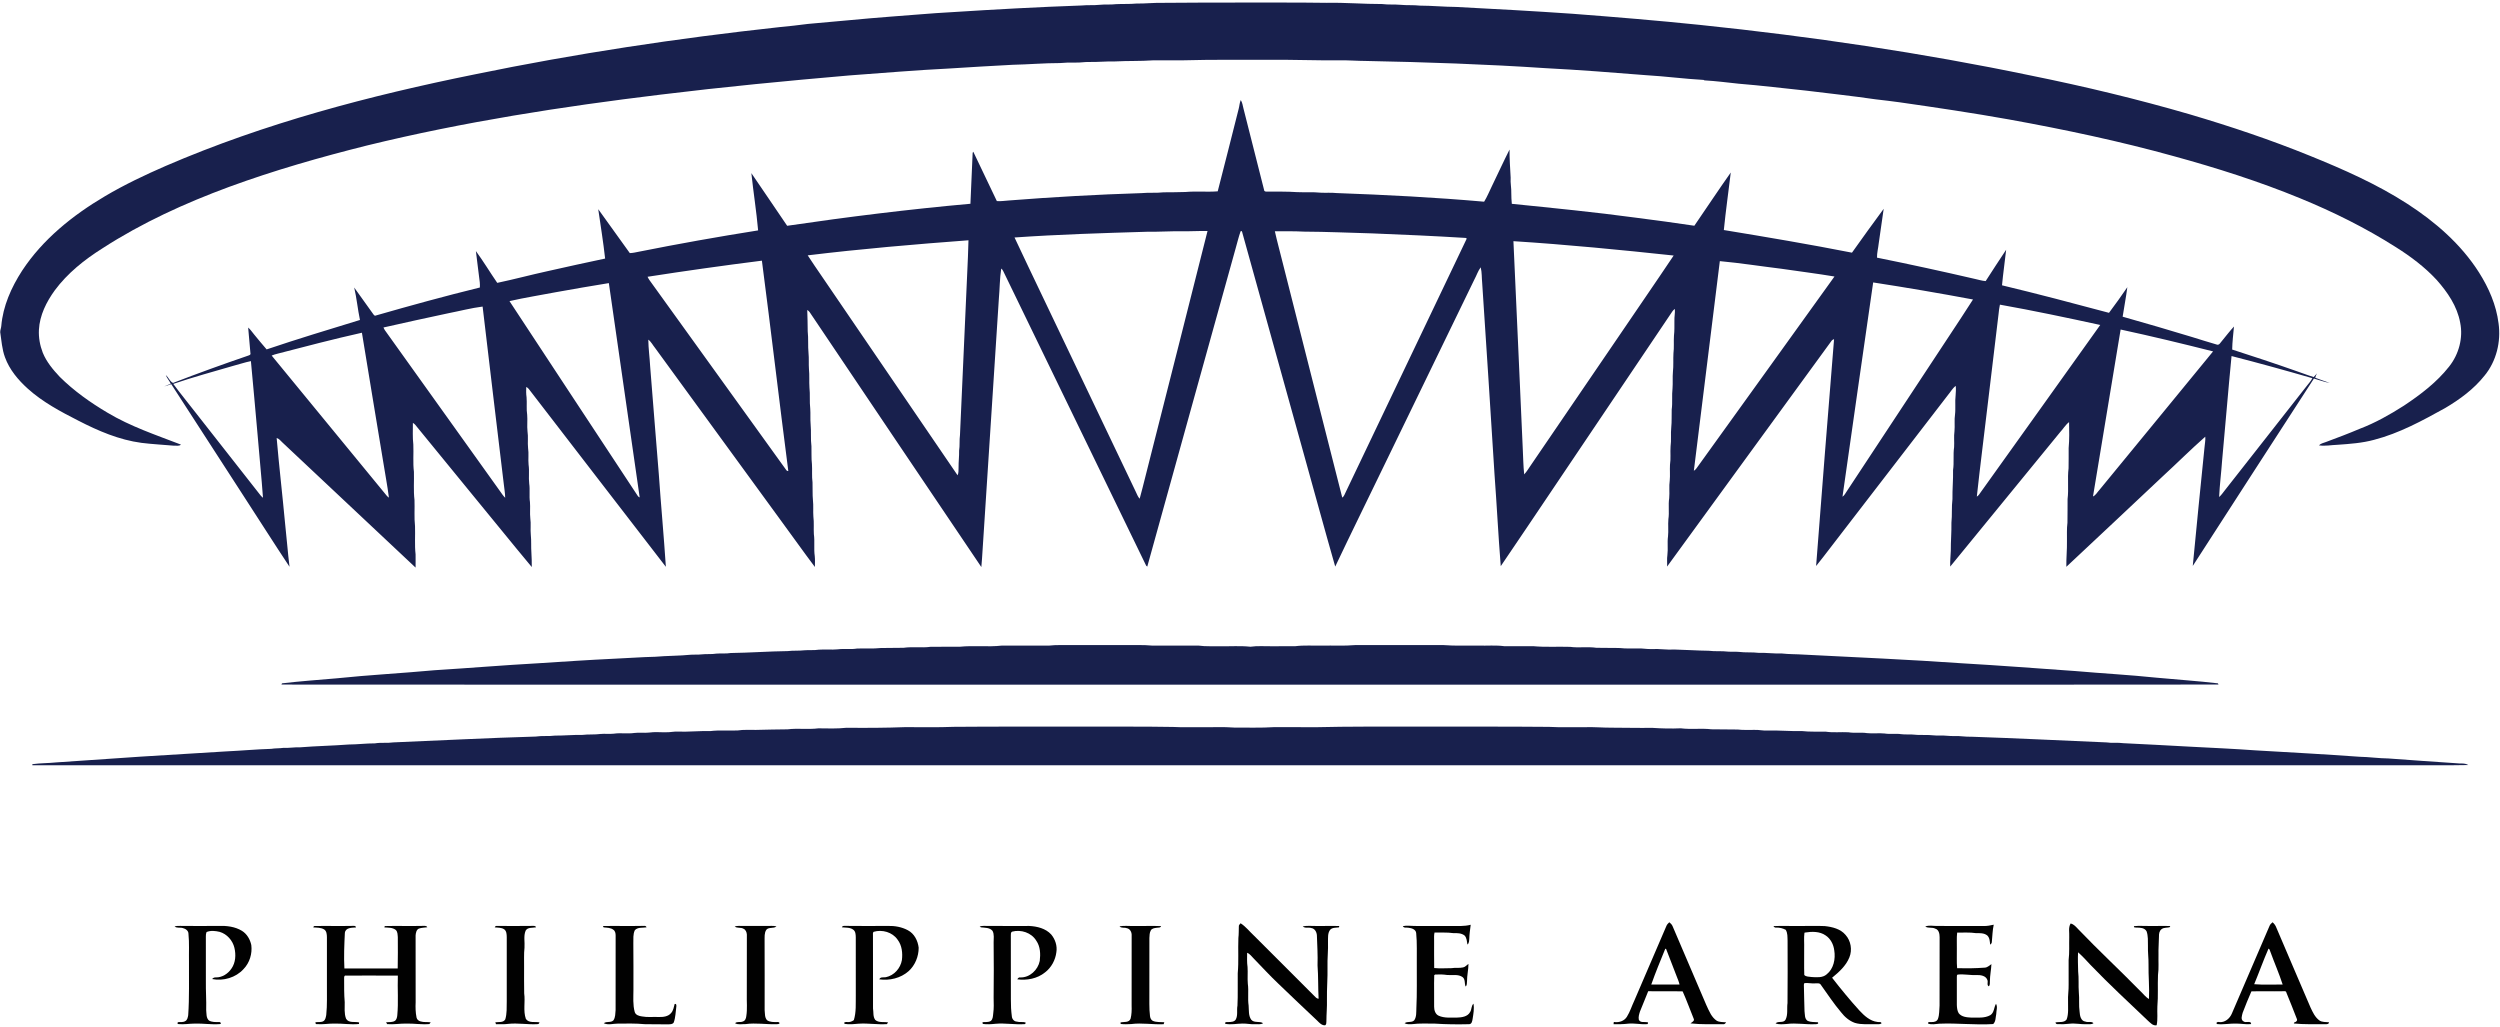 <?xml version="1.0" encoding="UTF-8" ?>
<!DOCTYPE svg PUBLIC "-//W3C//DTD SVG 1.1//EN" "http://www.w3.org/Graphics/SVG/1.1/DTD/svg11.dtd">
<svg width="370pt" height="152pt" viewBox="0 0 2847 1167" version="1.1" xmlns="http://www.w3.org/2000/svg">
<g id="#ffffffff">
</g>
<g id="#18204dff">
<path fill="#18204d" opacity="1.00" d=" M 1293.98 2.77 C 1304.65 2.88 1315.26 1.64 1325.94 1.94 C 1353.96 1.82 1381.98 1.49 1410.01 1.63 C 1443.66 1.68 1477.32 1.46 1510.97 1.94 C 1532.00 1.51 1552.98 3.36 1574.02 3.31 C 1580.97 4.22 1587.99 3.56 1594.96 4.19 C 1602.27 4.90 1609.62 4.27 1616.93 5.11 C 1630.67 5.16 1644.35 6.52 1658.10 6.61 C 1702.31 8.90 1746.51 11.31 1790.65 14.38 C 1839.14 18.10 1887.63 22.07 1936.02 27.08 C 2062.50 40.24 2188.47 58.83 2312.98 84.78 C 2373.80 97.10 2434.20 111.60 2493.79 128.94 C 2540.11 142.62 2585.95 157.99 2630.70 176.19 C 2668.80 191.64 2706.65 208.35 2741.30 230.69 C 2773.16 251.22 2802.63 276.76 2823.09 309.00 C 2834.24 326.57 2842.80 346.20 2845.36 366.99 C 2848.29 387.83 2842.87 410.11 2829.39 426.48 C 2817.21 441.80 2801.22 453.57 2784.47 463.44 C 2758.63 477.72 2732.37 492.13 2703.61 499.58 C 2690.05 503.27 2675.95 504.25 2662.00 505.23 C 2654.92 505.43 2647.87 507.00 2640.82 505.88 C 2642.91 503.65 2646.06 503.14 2648.81 502.06 C 2661.67 497.25 2674.53 492.46 2687.16 487.06 C 2704.94 480.30 2721.60 470.91 2737.60 460.67 C 2756.53 448.07 2775.00 434.08 2789.12 416.07 C 2800.11 402.22 2805.21 383.57 2801.65 366.15 C 2798.27 347.46 2787.16 331.27 2774.75 317.34 C 2761.28 302.82 2745.35 290.83 2728.63 280.31 C 2694.07 258.30 2657.24 240.03 2619.36 224.50 C 2572.56 205.26 2524.25 189.94 2475.49 176.56 C 2413.73 159.43 2350.97 146.17 2287.92 134.75 C 2246.45 127.34 2204.77 121.16 2163.07 115.18 C 2154.01 114.01 2144.97 112.78 2135.90 111.82 C 2109.68 107.99 2083.34 105.19 2057.04 101.94 C 2031.36 99.28 2005.73 96.12 1979.99 94.03 C 1967.02 92.66 1954.06 90.97 1941.05 90.24 L 1940.12 89.73 C 1918.32 88.54 1896.62 85.62 1874.82 84.35 C 1836.56 81.27 1798.26 78.32 1759.97 76.33 C 1692.10 71.80 1624.07 69.50 1556.01 68.14 C 1545.67 68.12 1535.35 67.19 1525.01 67.42 C 1498.00 67.68 1471.03 66.51 1444.02 66.81 C 1412.00 66.89 1379.98 66.49 1347.98 67.39 C 1336.32 67.40 1324.66 67.43 1313.00 67.43 C 1298.68 68.47 1284.29 67.89 1269.96 68.67 C 1259.95 68.45 1250.00 69.52 1240.00 69.29 C 1234.98 69.18 1230.02 70.19 1225.00 69.97 C 1219.01 69.84 1213.02 69.94 1207.07 70.53 C 1189.02 70.52 1171.06 72.13 1153.04 72.50 C 1128.94 73.87 1104.84 75.08 1080.77 76.74 C 1042.85 78.59 1004.95 81.88 967.06 84.63 C 895.38 90.83 823.76 97.70 752.35 106.46 C 640.02 120.09 527.94 137.46 417.95 164.39 C 364.92 177.67 312.25 192.69 260.91 211.53 C 210.70 230.07 161.63 252.42 116.62 281.55 C 96.16 294.44 76.82 309.84 62.35 329.40 C 52.84 342.53 45.18 357.76 44.33 374.22 C 43.86 383.06 45.48 392.04 48.68 400.30 C 52.93 410.84 60.35 419.69 68.06 427.88 C 84.17 443.86 102.82 457.08 122.31 468.63 C 148.53 484.35 177.67 494.08 206.06 505.03 C 203.94 507.08 200.68 506.02 198.04 506.26 C 185.72 505.15 173.34 504.58 161.06 503.03 C 135.68 499.65 111.85 489.42 89.26 477.77 C 69.03 467.45 48.67 456.65 31.68 441.36 C 20.69 431.44 10.77 419.68 5.68 405.60 C 2.27 396.41 1.72 386.60 0.24 377.02 C 0.17 374.62 1.29 372.39 1.46 370.01 C 3.35 347.31 12.90 325.98 25.14 307.04 C 48.64 271.26 82.80 243.88 119.33 222.29 C 141.57 209.10 164.97 198.00 188.66 187.69 C 301.46 138.99 420.86 107.65 541.03 83.33 C 655.56 59.71 771.33 42.30 887.56 29.61 C 898.39 28.47 909.25 27.50 920.04 25.96 C 951.36 23.36 982.62 20.03 1013.96 17.67 C 1037.18 16.08 1060.36 13.78 1083.59 12.58 C 1132.98 9.42 1182.49 6.70 1231.98 4.95 C 1238.67 4.26 1245.42 4.93 1252.12 4.20 C 1258.38 3.52 1264.71 4.24 1270.97 3.44 C 1278.63 3.02 1286.32 3.51 1293.98 2.77 Z" />
<path fill="#18204d" opacity="1.00" d=" M 1410.61 122.65 C 1411.52 119.34 1411.57 115.81 1413.00 112.64 C 1414.73 115.52 1415.28 118.82 1416.00 122.04 C 1423.89 153.07 1431.79 184.10 1439.58 215.16 C 1439.66 216.96 1441.66 216.95 1443.00 216.92 C 1454.32 216.96 1465.64 216.73 1476.94 217.50 C 1485.95 217.94 1495.00 217.21 1503.99 218.15 C 1509.96 218.49 1515.96 217.89 1521.92 218.56 C 1578.06 220.60 1634.15 223.46 1690.13 228.40 C 1693.56 222.90 1695.99 216.78 1698.85 210.95 C 1705.64 197.00 1712.07 182.86 1719.06 169.01 C 1718.97 179.71 1719.78 190.38 1720.34 201.05 C 1719.86 207.04 1721.30 212.95 1721.07 218.94 C 1720.96 222.91 1721.39 226.87 1721.66 230.83 C 1768.88 235.63 1816.14 240.27 1863.19 246.64 C 1885.33 249.47 1907.44 252.48 1929.52 255.78 C 1943.37 235.60 1956.87 215.17 1971.00 195.18 C 1968.41 217.02 1965.26 238.80 1963.11 260.68 C 2011.85 268.69 2060.56 276.91 2109.03 286.45 C 2121.01 269.77 2132.85 252.97 2145.14 236.51 C 2143.33 249.68 2141.35 262.82 2139.47 275.97 C 2138.92 281.37 2137.42 286.67 2137.53 292.12 C 2174.78 299.64 2211.91 307.75 2248.93 316.32 C 2253.02 317.18 2257.06 318.55 2261.29 318.81 C 2268.82 306.77 2276.87 295.05 2284.60 283.13 C 2283.12 296.64 2281.16 310.09 2279.89 323.62 C 2320.66 333.42 2361.23 344.10 2401.72 354.96 C 2408.90 345.39 2415.89 335.66 2422.61 325.76 C 2421.19 337.01 2418.96 348.15 2417.27 359.36 C 2443.73 366.92 2470.19 374.49 2496.51 382.57 C 2505.64 385.33 2514.71 388.35 2523.90 390.93 C 2527.29 392.57 2528.73 388.56 2530.63 386.63 C 2535.07 381.24 2539.31 375.69 2544.05 370.55 C 2543.27 379.29 2542.15 388.01 2542.01 396.78 C 2566.13 404.55 2590.20 412.50 2614.10 420.93 C 2621.03 423.19 2627.80 426.03 2634.81 428.09 C 2636.22 426.89 2637.21 425.31 2638.47 423.93 C 2637.72 425.55 2637.09 427.20 2636.55 428.89 C 2642.05 430.88 2647.53 432.96 2653.09 434.80 C 2646.92 433.84 2641.10 431.41 2635.10 429.81 C 2588.98 500.86 2543.05 572.03 2497.12 643.20 C 2501.35 598.16 2505.99 553.15 2510.50 508.14 C 2510.73 504.09 2511.81 500.07 2511.36 496.00 C 2494.84 510.54 2479.27 526.14 2463.05 541.02 C 2426.41 575.39 2389.90 609.94 2353.15 644.20 C 2352.97 634.44 2354.04 624.73 2353.85 614.97 C 2353.99 607.98 2353.48 600.96 2354.41 594.00 C 2354.64 585.00 2354.43 575.99 2354.56 567.00 C 2355.99 555.38 2354.24 543.62 2355.68 532.01 C 2355.87 524.31 2355.73 516.62 2355.78 508.93 C 2356.68 499.12 2356.46 489.25 2356.26 479.41 C 2352.11 482.54 2349.54 487.21 2346.01 490.94 C 2304.32 541.95 2262.56 592.88 2220.91 643.92 C 2220.63 637.94 2221.36 632.00 2221.57 626.05 C 2221.49 615.33 2222.48 604.65 2222.29 593.93 C 2223.24 584.99 2222.32 575.98 2223.46 567.07 C 2223.26 556.04 2224.41 545.04 2224.14 534.01 C 2225.44 525.37 2224.06 516.60 2225.33 507.96 C 2225.71 501.92 2224.90 495.84 2225.75 489.83 C 2226.37 483.41 2225.40 476.92 2226.40 470.54 C 2226.83 467.04 2226.66 463.51 2226.70 460.00 C 2226.23 452.70 2227.92 445.47 2227.19 438.16 C 2223.49 440.85 2221.34 445.05 2218.41 448.46 C 2178.69 500.06 2138.95 551.64 2099.22 603.23 C 2088.80 616.52 2078.82 630.16 2068.18 643.27 C 2074.86 557.16 2081.55 471.06 2088.63 384.99 C 2087.21 385.34 2086.05 386.22 2085.32 387.45 C 2023.09 472.99 1960.63 558.35 1898.48 643.93 C 1898.72 639.57 1898.15 635.19 1898.82 630.86 C 1899.74 623.81 1898.55 616.66 1899.53 609.63 C 1900.23 603.08 1899.39 596.47 1899.96 589.92 C 1901.18 582.00 1899.64 573.95 1900.89 566.03 C 1901.51 559.33 1900.51 552.56 1901.50 545.88 C 1902.06 539.95 1901.46 533.98 1901.78 528.04 C 1902.89 521.10 1901.94 514.06 1902.45 507.09 C 1903.45 499.90 1902.45 492.61 1903.23 485.40 C 1903.94 478.65 1903.49 471.85 1903.74 465.09 C 1904.86 457.10 1903.69 448.99 1904.67 441.00 C 1905.16 434.72 1904.57 428.40 1905.13 422.13 C 1905.92 415.15 1905.32 408.12 1905.72 401.14 C 1906.57 394.44 1905.87 387.69 1906.31 380.98 C 1907.00 375.34 1906.77 369.65 1906.82 363.99 C 1906.62 359.48 1907.74 355.03 1907.30 350.52 C 1906.16 351.31 1905.18 352.26 1904.44 353.42 C 1859.56 420.15 1814.59 486.83 1769.71 553.57 C 1749.45 583.50 1729.46 613.62 1709.06 643.45 C 1706.25 608.67 1704.56 573.78 1701.96 538.99 C 1697.52 466.34 1692.63 393.63 1687.91 321.01 C 1687.30 315.04 1687.71 308.96 1686.21 303.11 C 1683.07 307.35 1681.52 312.46 1679.00 317.05 C 1644.24 388.60 1609.54 460.19 1574.80 531.75 C 1556.73 569.15 1538.34 606.40 1520.55 643.94 C 1508.36 601.40 1496.79 558.68 1484.87 516.06 C 1461.51 432.07 1438.13 348.07 1414.85 264.05 C 1414.75 262.91 1413.68 260.51 1412.67 262.50 C 1410.50 268.61 1409.05 274.97 1407.24 281.21 C 1373.69 402.13 1339.96 523.01 1306.51 643.96 C 1306.20 643.70 1305.57 643.17 1305.26 642.91 C 1251.05 531.10 1196.75 419.34 1142.52 307.55 C 1142.04 306.32 1141.19 305.32 1140.19 304.51 C 1138.45 315.99 1138.52 327.66 1137.48 339.21 C 1131.69 428.49 1126.01 517.73 1120.14 606.98 C 1119.19 619.47 1118.71 632.00 1117.55 644.47 C 1052.20 547.75 987.12 450.85 921.93 354.02 C 921.26 353.02 920.24 352.37 919.29 351.71 C 919.56 359.81 919.80 367.92 919.82 376.03 C 920.75 384.27 919.93 392.59 920.74 400.84 C 921.36 406.90 920.81 412.99 921.24 419.06 C 921.97 426.00 921.33 433.00 921.80 439.96 C 922.70 447.96 921.75 456.05 922.71 464.06 C 923.16 470.04 922.60 476.05 923.15 482.03 C 923.95 490.32 922.99 498.68 924.08 506.95 C 924.35 513.68 923.80 520.45 924.64 527.16 C 925.11 534.12 924.35 541.14 925.30 548.08 C 925.56 554.85 925.13 561.66 925.78 568.43 C 926.50 574.62 925.80 580.87 926.28 587.08 C 927.15 593.68 926.43 600.36 926.83 607.00 C 928.02 615.29 926.61 623.73 927.85 632.02 C 928.30 636.12 928.01 640.27 928.00 644.39 C 914.45 626.42 901.48 608.01 888.13 589.90 C 840.73 524.96 793.45 459.95 746.05 395.02 C 743.44 391.86 741.63 387.96 738.29 385.49 C 738.41 395.69 739.86 405.82 740.40 416.00 C 743.75 456.93 746.83 497.87 750.26 538.79 C 752.70 573.94 755.98 609.05 758.29 644.21 C 706.84 577.79 655.78 511.05 604.41 444.56 C 602.92 442.62 601.59 440.41 599.27 439.37 C 599.15 443.27 599.06 447.21 599.65 451.08 C 600.25 457.77 599.29 464.53 600.36 471.19 C 600.89 477.41 600.04 483.68 600.72 489.91 C 601.72 496.21 600.68 502.62 601.37 508.95 C 602.34 515.27 601.31 521.67 601.96 528.01 C 603.03 535.12 601.79 542.34 602.67 549.47 C 603.71 556.41 602.46 563.48 603.51 570.44 C 604.04 576.62 603.25 582.85 603.92 589.03 C 604.85 595.27 603.83 601.61 604.49 607.88 C 605.21 614.60 604.65 621.37 605.15 628.10 C 605.60 633.54 605.53 639.00 605.59 644.46 C 582.77 617.19 560.55 589.41 537.89 562.00 C 516.20 535.40 494.44 508.85 472.72 482.28 C 471.96 481.51 471.12 480.84 470.20 480.28 C 470.24 488.49 469.73 496.76 470.70 504.94 C 471.15 515.31 470.10 525.73 471.38 536.06 C 471.69 546.70 470.73 557.41 472.02 568.00 C 472.41 577.98 471.51 588.01 472.63 597.96 C 473.00 608.63 472.04 619.37 473.27 630.02 C 473.50 635.04 473.10 640.07 473.27 645.09 C 422.70 597.59 372.15 550.04 321.55 502.54 C 319.57 500.63 317.81 498.30 315.05 497.49 C 317.84 529.68 321.58 561.79 324.57 593.96 C 326.42 610.68 327.66 627.46 329.71 644.15 C 312.03 617.48 294.92 590.43 277.46 563.60 C 249.96 521.13 222.54 478.61 195.01 436.16 C 192.35 437.13 189.67 438.09 186.93 438.81 C 189.42 437.76 191.95 436.78 194.44 435.71 C 192.89 432.22 190.14 429.42 188.80 425.83 C 191.95 428.41 193.37 433.10 197.05 434.79 C 225.37 423.84 253.94 413.51 282.68 403.68 C 283.89 403.21 285.76 402.77 285.19 400.99 C 284.40 391.23 283.37 381.49 282.61 371.73 C 285.26 373.94 287.10 376.91 289.32 379.52 C 294.06 385.24 298.74 391.02 303.64 396.61 C 338.83 384.70 374.41 373.98 409.92 363.10 C 407.34 350.85 406.23 338.32 403.36 326.14 C 410.56 336.12 417.67 346.18 424.87 356.18 C 425.64 357.14 426.52 358.89 428.08 357.98 C 467.36 346.70 506.78 335.86 546.47 326.12 C 546.53 324.14 546.62 322.14 546.36 320.17 C 544.74 308.34 543.54 296.46 541.95 284.63 C 550.54 296.35 558.02 308.87 566.27 320.84 C 585.41 316.83 604.32 311.71 623.43 307.54 C 645.29 302.57 667.19 297.80 689.11 293.16 C 687.04 274.35 683.97 255.66 681.28 236.93 C 693.25 253.61 705.32 270.22 717.22 286.94 C 720.72 286.86 724.14 286.03 727.57 285.35 C 772.65 276.35 817.94 268.28 863.35 261.09 C 861.43 239.29 857.94 217.64 855.65 195.87 C 869.16 215.92 882.96 235.76 896.42 255.84 C 965.75 245.64 1035.32 237.00 1105.12 230.76 C 1105.98 211.40 1106.86 191.98 1107.66 172.67 C 1107.84 172.38 1108.20 171.80 1108.38 171.52 C 1117.37 190.22 1126.36 208.92 1135.20 227.70 C 1139.83 228.14 1144.41 227.24 1149.03 227.00 C 1199.28 223.05 1249.55 220.23 1299.92 218.64 C 1308.31 217.84 1316.76 218.68 1325.14 217.72 C 1333.45 217.61 1341.77 217.70 1350.08 217.35 C 1362.26 216.26 1374.58 217.56 1386.74 216.60 C 1394.86 185.33 1402.64 153.96 1410.61 122.65 M 1346.99 262.06 C 1333.30 261.86 1319.65 262.83 1305.97 262.64 C 1255.75 264.14 1205.48 265.66 1155.35 269.16 C 1165.35 290.86 1175.93 312.29 1186.10 333.91 C 1221.89 408.80 1257.61 483.71 1293.37 558.60 C 1294.76 561.33 1295.69 564.38 1297.85 566.65 C 1302.26 550.60 1306.04 534.38 1310.24 518.28 C 1331.84 432.77 1353.72 347.33 1375.13 261.78 C 1365.74 261.58 1356.37 262.22 1346.99 262.06 M 1451.81 262.08 C 1454.39 273.81 1457.66 285.38 1460.50 297.06 C 1483.23 386.50 1505.77 476.00 1528.57 565.43 C 1530.84 563.86 1531.46 561.00 1532.72 558.69 C 1578.38 463.01 1624.05 367.33 1669.74 271.67 C 1670.52 270.40 1670.26 269.73 1668.96 269.65 C 1633.66 267.48 1598.32 265.90 1562.99 264.51 C 1537.03 263.79 1511.09 262.62 1485.12 262.49 C 1474.02 261.93 1462.91 262.06 1451.81 262.08 M 919.82 289.51 C 924.78 297.37 930.25 304.90 935.40 312.63 C 987.13 388.40 1038.71 464.27 1090.50 539.99 C 1091.82 537.18 1091.50 534.00 1091.61 530.99 C 1091.53 524.62 1092.40 518.29 1092.23 511.93 C 1093.18 505.99 1092.39 499.96 1093.23 494.03 C 1095.39 445.03 1097.54 396.02 1099.80 347.01 C 1100.73 322.12 1102.31 297.24 1102.91 272.34 C 1041.78 276.92 980.67 282.12 919.82 289.51 M 1723.49 273.36 C 1727.14 351.90 1730.54 430.46 1734.09 509.01 C 1734.61 518.98 1734.68 529.01 1735.74 538.94 C 1738.73 535.79 1740.88 531.98 1743.37 528.44 C 1776.37 480.10 1809.30 431.71 1842.31 383.38 C 1863.48 352.12 1884.99 321.09 1905.97 289.71 C 1845.24 283.21 1784.43 277.25 1723.49 273.36 M 737.43 313.90 C 738.04 315.13 738.67 316.36 739.46 317.50 C 791.42 389.57 843.28 461.72 895.24 533.79 C 895.79 534.72 896.62 535.17 897.73 535.14 C 887.35 455.33 878.08 375.36 867.65 295.56 C 824.16 301.04 780.75 307.16 737.43 313.90 M 1958.54 296.09 C 1948.73 375.68 1938.74 455.24 1928.95 534.84 C 1931.30 533.55 1932.56 531.08 1934.15 529.01 C 1985.73 457.16 2037.63 385.53 2089.10 313.60 C 2069.08 310.25 2048.93 307.76 2028.85 304.80 C 2005.41 301.95 1982.05 298.25 1958.54 296.09 M 633.09 331.46 C 615.47 334.87 597.69 337.59 580.20 341.62 C 628.75 415.72 677.73 489.55 726.37 563.59 C 726.90 564.31 727.61 564.85 728.48 565.20 C 716.74 483.84 705.08 402.47 693.36 321.11 C 673.22 324.28 653.17 327.92 633.09 331.46 M 2133.17 320.35 C 2121.61 401.71 2109.60 483.00 2098.22 564.38 C 2100.48 562.86 2101.64 560.30 2103.16 558.12 C 2132.96 512.92 2162.74 467.71 2192.56 422.52 C 2210.57 394.88 2229.10 367.57 2246.86 339.77 C 2209.07 332.70 2171.16 326.20 2133.17 320.35 M 2275.99 356.05 C 2271.83 390.65 2267.68 425.26 2263.54 459.86 C 2259.49 494.67 2254.95 529.43 2251.20 564.27 C 2253.33 563.05 2254.50 560.83 2255.90 558.90 C 2301.14 495.49 2346.61 432.25 2391.75 368.77 C 2353.79 360.52 2315.75 352.46 2277.51 345.65 C 2276.68 349.07 2276.41 352.57 2275.99 356.05 M 510.87 355.37 C 486.09 360.52 461.41 366.16 436.70 371.65 C 437.17 372.69 437.63 373.75 438.27 374.71 C 482.10 435.90 525.83 497.18 569.65 558.38 C 571.42 560.87 573.06 563.48 575.32 565.58 C 575.20 560.05 574.20 554.59 573.61 549.10 C 565.67 482.00 557.39 414.94 549.60 347.83 C 536.55 349.47 523.78 352.87 510.87 355.37 M 2383.50 564.08 C 2386.77 562.65 2388.38 559.18 2390.76 556.70 C 2433.89 504.07 2477.18 451.57 2520.25 398.89 C 2485.29 390.03 2450.21 381.59 2414.97 373.97 C 2404.43 437.33 2393.95 500.70 2383.50 564.08 M 315.91 401.53 C 313.69 402.10 311.48 402.73 309.37 403.62 C 352.19 455.80 395.05 507.95 437.87 560.13 C 439.42 562.01 440.83 564.08 442.90 565.45 C 441.22 551.73 438.47 538.15 436.38 524.49 C 428.35 475.52 420.09 426.59 412.15 377.62 C 379.89 384.83 347.90 393.23 315.91 401.53 M 2541.28 404.18 C 2537.40 443.74 2534.27 483.38 2530.56 522.96 C 2529.59 536.90 2527.77 550.78 2527.13 564.72 C 2529.78 562.53 2531.60 559.55 2533.78 556.91 C 2564.88 517.27 2595.99 477.65 2627.10 438.01 C 2629.24 435.20 2631.74 432.61 2633.33 429.41 C 2602.77 420.55 2572.10 412.09 2541.28 404.18 M 265.03 415.50 C 242.40 422.06 219.65 428.30 197.33 435.88 C 205.17 446.60 213.66 456.83 221.77 467.34 C 245.93 498.15 270.13 528.94 294.29 559.75 C 295.85 561.84 297.44 563.93 299.49 565.59 C 297.78 541.44 295.21 517.37 293.29 493.24 C 290.66 465.48 288.50 437.68 285.73 409.94 C 278.72 411.37 271.94 413.70 265.03 415.50 Z" />
<path fill="#18204d" opacity="1.00" d=" M 1030.98 826.77 C 1049.33 826.77 1067.69 827.17 1086.03 826.43 C 1136.34 825.99 1186.66 826.28 1236.98 826.20 C 1269.94 826.26 1302.91 825.99 1335.86 826.56 C 1346.21 827.13 1356.60 826.69 1366.97 826.86 C 1379.98 827.05 1393.02 826.25 1406.00 827.30 C 1420.99 827.17 1436.00 827.76 1450.95 826.77 C 1467.29 826.84 1483.64 826.88 1499.98 826.83 C 1535.62 825.95 1571.29 826.24 1606.95 826.20 C 1659.30 826.29 1711.66 825.97 1764.00 826.47 C 1777.30 827.20 1790.64 826.71 1803.96 826.85 C 1814.68 826.40 1825.36 827.49 1836.08 827.40 C 1851.20 827.42 1866.33 827.83 1881.45 827.59 C 1892.29 828.33 1903.18 828.59 1914.04 828.11 C 1925.63 829.61 1937.37 827.85 1948.98 829.23 C 1958.94 829.40 1968.91 829.47 1978.87 829.49 C 1985.21 830.27 1991.62 829.83 1998.00 829.91 C 2003.01 829.66 2007.94 831.01 2012.97 830.66 C 2026.00 830.27 2038.98 831.61 2052.01 831.24 C 2060.98 832.30 2070.04 831.73 2079.06 831.92 C 2087.64 833.27 2096.33 832.14 2104.96 832.62 C 2111.98 833.88 2119.14 832.46 2126.18 833.60 C 2132.79 834.29 2139.46 833.34 2146.09 834.01 C 2152.36 835.05 2158.76 833.83 2165.06 834.78 C 2170.07 835.47 2175.14 834.74 2180.18 835.35 C 2184.44 835.86 2188.75 835.61 2193.05 835.70 C 2198.38 835.58 2203.67 836.59 2209.02 836.34 C 2214.69 836.07 2220.32 837.16 2226.01 836.93 C 2232.35 836.66 2238.62 837.97 2244.97 837.69 C 2296.29 839.38 2347.60 842.02 2398.90 844.16 C 2405.22 845.19 2411.65 844.11 2417.98 845.05 C 2443.64 846.20 2469.30 847.74 2494.96 849.07 C 2519.60 850.36 2544.22 851.45 2568.85 853.24 C 2608.24 855.51 2647.64 857.67 2687.01 860.51 C 2698.03 860.72 2708.98 862.35 2720.02 862.45 C 2745.66 864.19 2771.30 866.32 2796.96 867.87 C 2801.56 868.61 2806.76 867.28 2810.90 869.95 C 2785.94 870.49 2760.95 870.02 2735.99 870.18 C 1836.27 870.17 936.55 870.21 36.84 870.16 L 36.88 868.95 C 45.84 867.69 54.92 867.90 63.92 866.95 C 128.32 862.33 192.74 858.16 257.21 854.42 C 274.43 853.63 291.62 852.02 308.84 851.50 C 313.51 850.71 318.28 851.06 322.96 850.35 C 329.32 850.71 335.59 849.48 341.95 849.74 C 360.28 848.26 378.67 847.97 397.02 846.56 C 407.02 846.52 416.96 845.22 426.97 845.25 C 433.90 844.07 440.96 845.19 447.92 844.15 C 501.94 841.95 555.95 839.04 610.00 837.51 C 617.32 836.39 624.76 837.39 632.11 836.42 C 642.43 836.49 652.70 835.42 663.03 835.64 C 669.97 834.79 677.00 835.49 683.94 834.55 C 688.92 834.09 693.93 834.80 698.91 834.24 C 706.69 833.05 714.60 834.57 722.39 833.41 C 727.94 832.69 733.55 833.59 739.11 832.97 C 745.70 831.96 752.38 832.80 759.01 832.59 C 763.35 832.73 767.61 831.56 771.96 831.88 C 784.33 832.29 796.63 830.94 808.99 831.26 C 819.28 830.01 829.67 831.01 840.00 830.56 C 846.95 829.45 854.01 830.09 861.03 829.93 C 873.00 829.65 884.98 829.34 896.96 829.27 C 908.59 827.80 920.38 829.65 932.00 828.14 C 942.69 828.28 953.43 828.65 964.09 827.49 C 986.38 827.73 1008.71 827.62 1030.98 826.77 Z" />
</g>
<g id="#18204cff">
<path fill="#18204c" opacity="1.00" d=" M 1194.99 733.90 C 1202.94 732.97 1210.95 733.47 1218.94 733.35 C 1239.29 733.35 1259.63 733.35 1279.98 733.35 C 1290.66 733.55 1301.37 732.85 1312.01 733.91 C 1329.69 733.94 1347.37 733.90 1365.04 733.93 C 1373.29 735.11 1381.63 734.43 1389.94 734.65 C 1401.28 734.88 1412.68 733.97 1423.97 735.21 C 1431.93 734.04 1440.00 734.77 1448.02 734.66 C 1457.02 734.61 1466.02 734.64 1475.03 734.60 C 1485.30 733.30 1495.68 734.16 1506.01 733.92 C 1518.33 733.68 1530.69 734.44 1542.98 733.35 C 1576.66 733.35 1610.34 733.37 1644.02 733.34 C 1657.30 734.43 1670.67 733.69 1684.00 733.94 C 1693.65 734.20 1703.35 733.28 1712.96 734.58 C 1723.98 734.70 1735.00 734.61 1746.03 734.58 C 1759.98 735.87 1774.05 734.90 1788.05 735.35 C 1797.98 736.71 1808.08 734.96 1818.00 736.42 C 1826.98 736.72 1835.98 736.37 1844.96 736.71 C 1851.63 737.50 1858.36 737.09 1865.06 737.18 C 1870.41 736.88 1875.68 738.12 1881.04 737.86 C 1889.70 737.36 1898.29 738.97 1906.96 738.39 C 1919.92 738.67 1932.87 739.66 1945.85 739.79 C 1953.18 740.77 1960.61 739.84 1967.95 740.79 C 1971.96 741.10 1976.01 740.71 1980.05 741.06 C 1987.64 742.07 1995.34 741.23 2002.96 742.20 C 2011.67 741.93 2020.30 743.20 2029.02 742.88 C 2037.31 743.85 2045.68 743.60 2054.01 744.18 C 2114.10 747.24 2174.10 749.84 2234.08 754.05 C 2277.36 756.55 2320.60 759.87 2363.86 762.94 C 2394.51 765.65 2425.25 767.26 2455.87 770.46 C 2479.16 772.70 2502.53 774.15 2525.77 776.90 L 2526.43 778.27 C 2393.61 778.53 2260.78 778.31 2127.95 778.38 C 1693.96 778.38 1259.97 778.38 825.98 778.38 C 657.48 778.32 488.98 778.50 320.49 778.29 L 321.13 776.90 C 341.75 774.46 362.47 773.00 383.16 771.20 C 420.38 767.33 457.76 765.38 495.01 761.95 C 534.34 759.52 573.64 756.20 612.97 754.03 C 641.33 752.21 669.68 750.26 698.05 748.93 C 714.07 748.31 730.06 746.96 746.10 746.63 C 759.72 745.44 773.43 745.66 787.04 744.29 C 790.99 743.99 794.98 744.39 798.94 743.92 C 804.58 743.26 810.29 744.00 815.91 743.04 C 821.30 742.59 826.76 743.29 832.13 742.37 C 853.77 742.08 875.35 740.45 896.99 740.18 C 903.28 739.39 909.65 740.01 915.95 739.26 C 921.43 738.76 926.96 739.46 932.42 738.57 C 939.61 738.02 946.85 738.86 954.05 738.17 C 961.29 737.18 968.66 738.52 975.90 737.29 C 984.91 736.86 993.98 737.70 1002.98 736.68 C 1011.62 736.38 1020.29 736.71 1028.94 736.42 C 1039.22 734.96 1049.68 736.73 1059.97 735.27 C 1071.00 735.28 1082.03 735.23 1093.06 735.21 C 1108.97 733.59 1125.07 735.73 1140.98 733.91 C 1158.98 733.95 1176.99 733.93 1194.99 733.90 Z" />
</g>
<g id="#010101ff">
<path fill="#010101" opacity="1.00" d=" M 1897.52 1053.62 C 1898.21 1051.76 1899.52 1050.27 1901.00 1048.98 C 1902.40 1050.23 1903.96 1051.49 1904.68 1053.32 C 1916.05 1079.64 1927.17 1106.07 1938.50 1132.41 C 1941.64 1139.56 1944.43 1146.90 1948.29 1153.72 C 1950.00 1156.55 1952.18 1159.20 1954.95 1161.08 C 1958.20 1162.94 1962.10 1162.53 1965.71 1162.94 C 1964.83 1164.26 1963.77 1165.46 1962.04 1165.06 C 1949.73 1164.96 1937.38 1165.55 1925.12 1164.15 C 1926.77 1162.67 1930.29 1161.39 1928.68 1158.54 C 1924.47 1148.28 1920.75 1137.80 1916.20 1127.69 C 1903.16 1127.37 1890.03 1127.73 1876.97 1127.52 C 1874.04 1135.29 1870.57 1142.85 1867.61 1150.60 C 1866.67 1153.55 1865.65 1156.75 1866.27 1159.87 C 1867.84 1163.83 1872.69 1162.13 1875.90 1162.81 C 1877.65 1162.90 1876.61 1165.51 1875.15 1165.01 C 1868.09 1165.49 1861.08 1163.72 1854.02 1164.47 C 1848.53 1165.13 1843.01 1165.15 1837.51 1165.05 C 1837.90 1164.27 1837.03 1162.01 1838.79 1162.66 C 1844.10 1163.29 1849.78 1161.31 1852.70 1156.63 C 1856.30 1150.91 1858.27 1144.34 1861.15 1138.25 C 1873.29 1110.05 1885.42 1081.84 1897.52 1053.62 M 1896.43 1079.11 C 1890.91 1092.61 1885.31 1106.13 1880.46 1119.88 C 1891.19 1119.99 1901.92 1119.94 1912.66 1119.91 C 1911.95 1116.60 1910.50 1113.54 1909.34 1110.40 C 1905.34 1100.05 1901.45 1089.66 1897.35 1079.36 C 1897.12 1079.30 1896.66 1079.18 1896.43 1079.11 Z" />
<path fill="#010101" opacity="1.00" d=" M 2584.42 1053.42 C 2585.09 1051.58 2586.48 1050.20 2587.98 1048.99 C 2590.04 1050.67 2591.53 1052.89 2592.43 1055.41 C 2605.45 1085.55 2618.08 1115.85 2631.18 1145.96 C 2633.71 1151.38 2636.34 1157.15 2641.32 1160.79 C 2644.52 1162.99 2648.57 1162.42 2652.24 1162.89 C 2652.21 1165.20 2649.61 1165.06 2648.02 1165.08 C 2636.05 1165.00 2624.08 1165.42 2612.17 1164.27 C 2612.34 1163.94 2612.67 1163.27 2612.84 1162.94 C 2614.66 1162.74 2616.56 1161.06 2615.68 1159.10 C 2611.77 1149.07 2607.85 1139.05 2603.74 1129.11 C 2603.36 1126.68 2600.71 1127.66 2599.05 1127.53 C 2587.33 1127.79 2575.57 1127.31 2563.89 1127.69 C 2560.48 1135.76 2556.96 1143.82 2553.95 1152.05 C 2553.20 1155.23 2551.26 1159.95 2555.03 1161.93 C 2557.51 1163.80 2562.03 1161.08 2563.64 1163.86 L 2563.07 1164.96 C 2557.69 1165.51 2552.36 1164.36 2547.01 1164.37 C 2539.65 1164.08 2532.33 1165.70 2524.99 1164.93 C 2522.78 1163.73 2525.34 1161.91 2526.98 1162.65 C 2533.63 1163.52 2539.38 1158.59 2541.74 1152.71 C 2556.01 1119.63 2570.23 1086.54 2584.42 1053.42 M 2583.35 1079.06 C 2577.51 1092.37 2572.66 1106.11 2567.07 1119.53 C 2577.82 1120.44 2588.69 1119.74 2599.50 1119.89 C 2595.39 1107.20 2589.98 1094.96 2585.45 1082.41 C 2584.78 1081.25 2584.85 1079.41 2583.35 1079.06 Z" />
<path fill="#010101" opacity="1.00" d=" M 1410.79 1053.94 C 1410.54 1052.30 1411.83 1051.22 1412.81 1050.14 C 1418.81 1053.96 1423.15 1059.76 1428.35 1064.54 C 1450.97 1087.30 1473.87 1109.79 1496.43 1132.61 C 1497.92 1134.10 1499.30 1135.99 1501.63 1136.08 C 1500.94 1123.40 1501.37 1110.68 1500.41 1098.02 C 1500.80 1086.62 1500.04 1075.24 1499.68 1063.88 C 1499.46 1060.13 1497.31 1056.09 1493.26 1055.55 C 1490.09 1054.44 1486.09 1056.26 1483.58 1053.63 C 1488.66 1052.65 1493.87 1053.33 1499.02 1053.22 C 1507.75 1053.41 1516.48 1052.95 1525.21 1053.28 C 1525.07 1053.67 1524.80 1054.46 1524.66 1054.85 C 1521.26 1055.30 1517.08 1054.78 1514.65 1057.72 C 1511.83 1061.51 1512.45 1066.59 1512.32 1071.05 C 1512.69 1080.70 1511.48 1090.31 1511.76 1099.96 C 1512.05 1112.32 1510.89 1124.64 1511.12 1137.00 C 1511.37 1145.37 1510.50 1153.71 1510.50 1162.08 C 1510.42 1163.55 1510.53 1165.46 1509.04 1166.33 C 1505.22 1166.56 1502.50 1163.47 1500.05 1161.01 C 1485.26 1147.14 1470.60 1133.13 1455.96 1119.10 C 1446.20 1109.83 1437.09 1099.92 1427.73 1090.27 C 1425.34 1087.98 1423.45 1084.93 1420.23 1083.75 C 1420.17 1089.17 1419.95 1094.63 1420.71 1100.02 C 1421.15 1106.34 1420.48 1112.70 1421.02 1119.03 C 1422.17 1127.28 1420.70 1135.68 1421.94 1143.95 C 1422.39 1149.32 1421.58 1155.42 1424.99 1160.04 C 1428.50 1164.00 1434.42 1161.24 1438.42 1163.92 C 1435.58 1165.78 1432.10 1164.87 1428.94 1165.09 C 1424.26 1165.32 1419.66 1164.22 1414.99 1164.34 C 1408.45 1164.39 1401.80 1165.96 1395.33 1164.60 C 1394.37 1162.26 1397.47 1162.63 1398.88 1162.63 C 1401.86 1162.58 1405.79 1162.51 1407.42 1159.51 C 1409.86 1154.65 1408.21 1149.11 1409.21 1143.98 C 1409.87 1131.68 1409.31 1119.36 1409.54 1107.06 C 1410.74 1093.73 1409.75 1080.33 1410.27 1066.98 C 1410.80 1062.65 1410.62 1058.28 1410.79 1053.94 Z" />
<path fill="#010101" opacity="1.00" d=" M 2358.01 1050.40 C 2361.81 1051.17 2364.33 1054.45 2366.90 1057.10 C 2389.70 1080.96 2413.92 1103.36 2437.00 1126.94 C 2440.43 1130.05 2443.14 1134.05 2447.24 1136.38 C 2447.91 1123.22 2446.52 1110.09 2446.74 1096.94 C 2446.86 1089.94 2445.85 1082.99 2446.08 1076.00 C 2446.02 1070.43 2446.38 1064.66 2444.55 1059.33 C 2442.31 1055.18 2437.03 1055.05 2432.92 1055.05 C 2431.77 1054.87 2429.42 1055.23 2430.31 1053.41 C 2436.17 1052.75 2442.09 1053.37 2447.99 1053.23 C 2455.70 1053.44 2463.43 1052.85 2471.13 1053.32 L 2471.43 1054.32 C 2468.32 1055.65 2464.52 1054.58 2461.71 1056.75 C 2459.10 1058.59 2458.53 1062.02 2458.63 1065.01 C 2458.60 1072.02 2457.87 1078.99 2458.09 1086.01 C 2457.87 1093.70 2458.59 1101.43 2457.52 1109.09 C 2457.01 1121.03 2457.87 1133.03 2456.81 1144.95 C 2456.43 1152.04 2457.47 1159.26 2455.99 1166.27 C 2451.68 1167.12 2448.90 1163.50 2446.02 1161.03 C 2424.02 1140.05 2401.65 1119.42 2380.60 1097.47 C 2376.06 1092.54 2371.51 1087.61 2366.51 1083.17 C 2366.07 1090.44 2366.46 1097.78 2366.60 1105.08 C 2367.54 1112.99 2366.75 1120.97 2367.38 1128.91 C 2368.14 1136.24 2367.20 1143.64 2368.26 1150.95 C 2368.53 1155.30 2369.58 1161.49 2374.91 1162.11 C 2377.86 1163.34 2381.63 1161.41 2384.08 1163.88 C 2381.81 1165.71 2378.72 1164.89 2376.07 1165.10 C 2369.66 1165.33 2363.31 1163.79 2356.91 1164.52 C 2352.25 1165.06 2347.55 1165.26 2342.88 1165.00 C 2341.73 1164.93 2341.03 1164.28 2340.76 1163.07 C 2344.94 1162.12 2350.60 1163.69 2353.49 1159.66 C 2355.93 1153.07 2354.94 1145.89 2355.10 1139.02 C 2354.77 1132.63 2355.93 1126.31 2355.76 1119.93 C 2355.86 1110.62 2355.66 1101.32 2355.75 1092.01 C 2356.83 1083.38 2356.19 1074.66 2356.45 1065.99 C 2356.76 1060.77 2355.17 1055.17 2358.01 1050.40 Z" />
<path fill="#010101" opacity="1.00" d=" M 1652.01 1053.26 C 1659.63 1053.16 1667.37 1053.81 1674.83 1051.83 C 1674.15 1057.20 1673.35 1062.58 1673.20 1068.01 C 1672.98 1070.24 1673.04 1072.82 1671.12 1074.37 C 1670.44 1070.87 1670.47 1066.86 1667.90 1064.11 C 1664.26 1061.21 1659.36 1061.28 1654.97 1061.35 C 1647.89 1060.31 1640.74 1060.90 1633.62 1060.70 C 1632.91 1063.75 1633.18 1066.91 1633.17 1070.04 C 1633.22 1080.39 1633.05 1090.75 1633.26 1101.11 C 1639.80 1101.80 1646.41 1101.27 1652.98 1101.25 C 1657.35 1100.51 1661.84 1101.39 1666.18 1100.40 C 1668.66 1099.92 1670.25 1097.73 1672.29 1096.42 C 1672.27 1103.01 1670.61 1109.48 1670.64 1116.09 C 1670.32 1118.10 1670.88 1120.73 1669.02 1122.16 C 1667.57 1118.68 1668.92 1114.02 1665.55 1111.39 C 1660.40 1107.79 1653.82 1109.62 1648.00 1109.03 C 1643.49 1108.35 1638.90 1108.26 1634.37 1108.51 C 1634.10 1108.69 1633.57 1109.05 1633.31 1109.24 C 1632.88 1121.14 1633.40 1133.08 1633.18 1145.00 C 1633.15 1148.95 1634.43 1153.65 1638.37 1155.41 C 1644.84 1158.31 1652.11 1157.45 1659.01 1157.55 C 1664.47 1157.39 1671.34 1156.60 1674.18 1151.20 C 1676.09 1148.27 1675.34 1144.17 1678.00 1141.68 C 1679.01 1147.48 1677.91 1153.37 1677.00 1159.12 C 1676.55 1161.46 1676.16 1164.93 1673.09 1165.06 C 1660.07 1165.38 1647.00 1165.27 1634.01 1164.41 C 1625.34 1164.42 1616.63 1163.93 1608.01 1165.03 C 1605.15 1165.13 1602.13 1165.41 1599.56 1163.96 C 1602.71 1161.39 1607.54 1163.75 1610.56 1160.60 C 1613.24 1156.63 1612.77 1151.51 1612.96 1146.94 C 1613.83 1129.98 1613.31 1112.97 1613.45 1095.99 C 1613.28 1084.39 1613.91 1072.73 1612.74 1061.17 C 1612.21 1057.00 1607.53 1055.62 1603.98 1055.23 C 1601.78 1054.77 1598.76 1055.88 1597.56 1053.40 C 1601.97 1052.41 1606.47 1053.21 1610.95 1053.20 C 1624.63 1053.30 1638.32 1053.21 1652.01 1053.26 Z" />
<path fill="#010101" opacity="1.00" d=" M 2258.98 1053.26 C 2262.85 1053.36 2266.68 1052.60 2270.46 1051.76 C 2269.03 1058.24 2268.96 1064.90 2268.29 1071.49 C 2268.28 1072.82 2267.36 1073.78 2266.38 1074.53 C 2266.00 1070.84 2265.96 1066.68 2263.04 1063.96 C 2259.35 1061.07 2254.45 1061.37 2250.06 1061.35 C 2243.02 1060.32 2235.89 1060.84 2228.82 1060.76 C 2228.06 1066.81 2228.63 1072.93 2228.46 1079.02 C 2228.63 1086.45 2228.09 1093.91 2228.77 1101.32 C 2239.31 1101.53 2249.89 1101.45 2260.41 1100.65 C 2263.39 1100.47 2265.45 1098.18 2267.84 1096.67 C 2267.54 1103.11 2266.15 1109.48 2266.09 1115.95 C 2265.82 1117.93 2266.55 1120.45 2264.77 1121.91 C 2262.30 1120.47 2264.28 1117.05 2263.26 1114.79 C 2261.55 1109.79 2255.54 1108.97 2250.99 1109.09 C 2243.78 1109.52 2236.63 1107.73 2229.43 1108.58 C 2228.09 1109.01 2228.63 1110.87 2228.45 1111.93 C 2228.49 1122.31 2228.43 1132.68 2228.45 1143.06 C 2228.59 1146.26 2228.84 1149.67 2230.52 1152.50 C 2233.86 1156.87 2239.85 1157.29 2244.93 1157.55 C 2252.19 1157.44 2260.09 1158.47 2266.68 1154.72 C 2271.12 1151.82 2270.56 1145.96 2273.04 1141.84 C 2275.17 1145.46 2273.31 1149.58 2273.33 1153.49 C 2272.48 1157.28 2272.91 1162.06 2269.84 1164.89 C 2249.44 1166.23 2229.01 1163.59 2208.59 1164.50 C 2204.32 1164.71 2199.71 1166.03 2195.66 1164.27 C 2195.22 1161.80 2198.66 1162.96 2200.04 1162.61 C 2202.73 1162.77 2205.94 1161.80 2206.93 1159.00 C 2208.72 1154.16 2208.29 1148.88 2208.78 1143.83 C 2208.91 1117.88 2208.81 1091.91 2208.84 1065.96 C 2208.81 1062.24 2208.05 1057.45 2203.91 1056.28 C 2200.29 1054.34 2195.85 1056.13 2192.47 1053.83 C 2196.79 1052.04 2201.47 1053.30 2205.99 1053.19 C 2223.65 1053.31 2241.32 1053.20 2258.98 1053.26 Z" />
<path fill="#010101" opacity="1.00" d=" M 198.81 1053.77 C 200.81 1053.13 202.92 1053.08 205.01 1053.12 C 219.65 1053.31 234.29 1053.25 248.94 1053.14 C 258.03 1052.82 267.55 1053.89 275.47 1058.71 C 281.20 1062.23 284.81 1068.46 286.18 1074.94 C 287.44 1084.75 284.28 1095.19 277.33 1102.31 C 268.55 1112.03 254.31 1116.19 241.60 1113.65 C 242.63 1112.24 244.27 1111.66 245.98 1111.79 C 253.14 1111.86 259.73 1107.53 263.61 1101.69 C 268.40 1094.89 268.80 1085.93 266.95 1078.06 C 264.95 1069.69 258.46 1062.31 250.12 1059.91 C 245.26 1058.77 239.92 1058.14 235.21 1060.11 C 234.56 1061.62 234.41 1063.29 234.43 1064.94 C 234.44 1081.96 234.43 1098.99 234.44 1116.03 C 234.27 1127.03 235.12 1138.00 234.81 1149.01 C 235.27 1153.00 234.64 1158.00 238.02 1160.92 C 241.32 1162.82 245.30 1162.66 249.00 1162.63 C 250.93 1162.20 253.06 1164.72 250.01 1164.97 C 240.65 1165.68 231.34 1164.08 221.98 1164.37 C 215.65 1164.37 209.33 1165.60 203.00 1164.92 C 201.68 1164.21 201.69 1163.47 203.04 1162.69 C 205.66 1162.48 208.49 1163.06 210.86 1161.60 C 213.41 1160.41 213.83 1157.33 214.32 1154.88 C 215.73 1134.64 215.05 1114.30 215.21 1094.00 C 215.00 1083.34 215.70 1072.63 214.61 1062.00 C 214.61 1058.64 211.38 1056.33 208.38 1055.65 C 205.25 1054.57 201.55 1055.99 198.81 1053.77 Z" />
<path fill="#010101" opacity="1.00" d=" M 357.49 1053.29 C 371.98 1052.98 386.50 1053.45 401.00 1053.12 C 402.67 1053.24 405.17 1052.46 405.34 1054.91 C 400.68 1055.17 393.38 1054.99 392.72 1061.15 C 392.07 1074.59 391.47 1088.11 392.19 1101.58 C 412.43 1101.68 432.67 1101.59 452.91 1101.62 C 453.19 1089.75 453.08 1077.88 453.03 1066.01 C 452.75 1063.13 452.94 1059.63 450.52 1057.58 C 446.86 1054.84 442.11 1055.19 437.81 1054.87 C 437.89 1054.48 438.04 1053.70 438.12 1053.31 C 452.39 1052.93 466.70 1053.49 480.99 1053.12 C 482.93 1053.25 485.54 1052.48 486.63 1054.67 C 483.45 1055.13 480.15 1055.10 477.09 1056.16 C 474.10 1057.43 473.57 1061.06 473.29 1063.93 C 473.37 1089.28 473.31 1114.64 473.34 1139.99 C 473.08 1145.82 473.19 1151.70 474.35 1157.45 C 474.79 1159.72 476.79 1161.43 479.01 1161.93 C 482.72 1163.07 486.65 1162.36 490.46 1162.93 C 490.09 1163.42 489.37 1164.42 489.00 1164.91 C 480.33 1165.69 471.69 1164.20 463.02 1164.35 C 455.65 1164.22 448.32 1165.60 440.95 1164.98 C 440.62 1164.46 439.97 1163.43 439.64 1162.92 C 443.12 1162.47 447.02 1163.19 450.06 1161.03 C 451.70 1159.53 452.20 1157.16 452.42 1155.05 C 453.87 1139.99 452.53 1124.85 453.07 1109.76 C 433.38 1109.61 413.69 1109.70 394.00 1109.71 C 391.93 1109.26 391.82 1111.57 391.90 1113.01 C 391.92 1122.00 391.78 1131.01 392.56 1139.98 C 392.67 1146.25 391.76 1152.87 394.12 1158.85 C 397.11 1164.11 404.15 1161.83 408.95 1163.05 C 408.91 1163.50 408.83 1164.39 408.79 1164.83 C 399.54 1165.81 390.30 1164.16 381.03 1164.35 C 374.28 1164.21 367.57 1165.58 360.81 1164.97 C 359.56 1165.34 358.16 1162.81 360.09 1162.77 C 362.88 1162.38 366.00 1163.13 368.50 1161.48 C 370.74 1159.93 371.03 1156.99 371.53 1154.55 C 372.78 1143.07 372.14 1131.51 372.30 1119.99 C 372.29 1101.99 372.30 1084.00 372.30 1066.00 C 372.23 1062.85 372.02 1058.89 369.02 1057.07 C 365.32 1054.94 360.91 1055.14 356.80 1054.87 C 356.97 1054.47 357.32 1053.68 357.49 1053.29 Z" />
<path fill="#010101" opacity="1.00" d=" M 563.46 1054.79 C 563.86 1053.54 564.70 1052.99 565.97 1053.16 C 579.30 1053.19 592.65 1053.35 605.99 1053.12 C 607.63 1053.17 609.79 1052.69 610.46 1054.72 C 606.54 1055.55 600.89 1054.43 598.58 1058.54 C 596.04 1064.72 597.80 1071.55 597.29 1078.03 C 596.46 1085.30 596.98 1092.63 596.84 1099.94 C 596.92 1109.97 596.67 1120.00 596.95 1130.02 C 598.34 1139.63 595.57 1149.73 598.86 1159.06 C 602.25 1164.05 609.25 1162.03 614.34 1162.94 C 614.11 1164.26 613.40 1164.95 612.20 1165.00 C 600.95 1165.72 589.73 1163.43 578.50 1164.72 C 573.96 1165.34 569.38 1164.99 564.82 1165.07 C 564.64 1164.53 564.27 1163.44 564.09 1162.90 C 567.89 1162.31 573.20 1163.58 575.43 1159.51 C 577.37 1152.89 576.99 1145.82 577.09 1138.99 C 577.09 1114.65 577.08 1090.32 577.09 1065.99 C 577.02 1062.81 576.96 1058.93 574.06 1056.92 C 570.91 1054.92 567.02 1055.17 563.46 1054.79 Z" />
<path fill="#010101" opacity="1.00" d=" M 686.65 1053.27 C 701.42 1053.01 716.19 1053.44 730.96 1053.12 C 732.76 1053.39 735.70 1052.26 736.22 1054.78 C 731.84 1055.49 726.31 1054.39 722.99 1057.98 C 720.70 1062.60 721.39 1067.96 721.24 1072.97 C 721.44 1090.66 721.34 1108.35 721.35 1126.04 C 721.33 1134.44 720.55 1143.05 722.85 1151.23 C 723.92 1154.69 727.81 1155.79 731.01 1156.21 C 737.27 1157.42 743.65 1156.57 749.98 1156.86 C 755.00 1157.03 760.93 1156.49 764.32 1152.27 C 766.81 1149.44 767.33 1145.60 768.30 1142.11 C 770.20 1141.38 770.42 1143.56 770.21 1144.94 C 769.35 1151.04 769.38 1157.36 767.21 1163.20 C 765.86 1165.29 763.13 1165.12 760.97 1165.22 C 751.97 1165.32 742.97 1165.04 733.98 1165.03 C 723.99 1164.06 713.94 1164.36 703.93 1164.38 C 698.49 1164.33 692.76 1166.39 687.58 1163.98 C 690.76 1161.40 695.55 1163.75 698.58 1160.65 C 700.92 1157.25 700.66 1152.91 701.05 1148.99 C 701.14 1120.67 701.09 1092.34 701.09 1064.02 C 701.07 1061.67 700.63 1058.96 698.55 1057.56 C 695.39 1055.04 691.18 1055.25 687.41 1054.81 C 687.22 1054.43 686.84 1053.66 686.65 1053.27 Z" />
<path fill="#010101" opacity="1.00" d=" M 836.67 1053.76 C 839.69 1052.86 842.87 1053.15 845.98 1053.16 C 855.00 1053.27 864.02 1053.25 873.04 1053.20 C 876.77 1053.20 880.56 1052.82 884.25 1053.62 C 881.16 1056.59 875.56 1054.05 872.65 1057.59 C 870.25 1061.20 870.85 1065.84 870.72 1069.98 C 870.92 1096.32 870.72 1122.67 870.77 1149.02 C 871.22 1152.88 870.67 1157.46 873.53 1160.53 C 876.85 1162.86 881.18 1162.64 885.07 1162.62 C 886.28 1162.40 887.22 1162.80 887.89 1163.83 C 887.09 1165.21 885.40 1165.00 884.05 1165.08 C 872.39 1165.41 860.73 1163.34 849.10 1164.95 C 845.12 1164.82 840.68 1166.04 837.07 1163.95 C 839.54 1161.58 843.13 1163.37 845.99 1161.97 C 848.59 1161.25 849.61 1158.45 849.86 1156.04 C 851.23 1147.75 850.22 1139.34 850.46 1131.01 C 850.52 1108.32 850.40 1085.62 850.53 1062.94 C 850.34 1060.29 849.21 1057.37 846.58 1056.32 C 843.52 1054.48 839.38 1056.11 836.67 1053.76 Z" />
<path fill="#010101" opacity="1.00" d=" M 958.71 1054.71 C 959.54 1052.45 962.18 1053.29 964.02 1053.11 C 979.67 1053.35 995.33 1053.20 1011.00 1053.15 C 1018.84 1052.93 1026.95 1054.31 1033.90 1058.09 C 1041.23 1061.91 1045.25 1070.01 1046.19 1077.96 C 1046.19 1087.90 1042.15 1098.01 1034.67 1104.71 C 1025.68 1112.67 1013.09 1115.62 1001.35 1113.99 C 1002.60 1110.78 1006.22 1112.10 1008.87 1111.54 C 1018.23 1109.59 1025.51 1101.35 1027.09 1092.02 C 1028.05 1084.05 1027.20 1075.37 1022.17 1068.80 C 1016.32 1060.26 1004.68 1056.97 994.95 1059.84 C 993.64 1060.82 994.25 1062.62 994.13 1064.01 C 994.33 1091.70 994.05 1119.38 994.19 1147.06 C 994.93 1151.42 993.95 1156.42 996.72 1160.19 C 1000.72 1163.69 1006.49 1162.14 1011.32 1163.01 C 1010.99 1163.49 1010.35 1164.47 1010.03 1164.96 C 999.30 1165.74 988.62 1163.75 977.90 1164.49 C 972.65 1164.96 967.28 1165.58 962.05 1164.71 C 959.69 1162.97 963.65 1162.22 964.91 1162.62 C 967.63 1162.96 970.18 1161.99 972.35 1160.42 C 975.21 1151.25 974.40 1141.50 974.58 1132.04 C 974.55 1110.02 974.60 1088.00 974.56 1065.98 C 974.47 1062.96 974.35 1059.23 971.59 1057.37 C 967.87 1054.62 963.02 1055.30 958.71 1054.71 Z" />
<path fill="#010101" opacity="1.00" d=" M 1115.67 1053.78 C 1118.67 1052.82 1121.86 1053.16 1124.97 1053.15 C 1140.67 1053.41 1156.38 1053.07 1172.08 1053.20 C 1181.09 1053.63 1190.77 1055.99 1197.09 1062.87 C 1201.72 1068.38 1204.18 1075.91 1202.99 1083.07 C 1201.90 1092.04 1197.26 1100.63 1190.03 1106.11 C 1181.32 1113.18 1169.45 1115.43 1158.50 1113.98 C 1159.27 1112.64 1160.24 1111.44 1161.98 1111.82 C 1172.70 1112.11 1182.03 1103.23 1184.08 1093.02 C 1185.03 1085.21 1184.79 1076.66 1180.11 1069.97 C 1174.58 1060.76 1162.63 1056.93 1152.50 1059.68 C 1150.98 1060.50 1151.16 1062.45 1151.14 1063.93 C 1151.19 1088.29 1151.12 1112.64 1151.19 1137.00 C 1151.11 1143.36 1151.45 1149.74 1152.28 1156.06 C 1152.45 1159.10 1154.75 1161.99 1157.95 1162.12 C 1161.14 1163.11 1164.62 1162.09 1167.77 1163.03 L 1168.06 1163.98 C 1167.82 1164.23 1167.32 1164.72 1167.07 1164.97 C 1156.01 1165.80 1145.01 1163.63 1133.95 1164.57 C 1129.05 1165.08 1124.05 1165.46 1119.17 1164.74 C 1119.09 1164.25 1118.94 1163.28 1118.86 1162.79 C 1122.02 1162.36 1125.50 1163.18 1128.36 1161.35 C 1130.77 1159.30 1130.75 1155.83 1131.08 1152.95 C 1131.95 1146.98 1131.66 1140.93 1131.54 1134.93 C 1131.81 1113.96 1131.76 1092.98 1131.55 1072.01 C 1131.48 1067.59 1132.46 1062.82 1130.28 1058.76 C 1127.04 1054.90 1121.56 1055.32 1117.06 1054.78 L 1115.67 1053.78 Z" />
<path fill="#010101" opacity="1.00" d=" M 1274.92 1053.61 C 1280.22 1052.63 1285.63 1053.39 1290.99 1053.22 C 1301.39 1053.44 1311.81 1052.89 1322.20 1053.35 C 1321.52 1055.67 1318.79 1054.83 1317.01 1055.29 C 1314.60 1055.62 1311.65 1055.97 1310.46 1058.41 C 1309.02 1061.01 1309.11 1064.09 1308.92 1066.98 C 1308.86 1087.31 1308.90 1107.65 1308.89 1127.98 C 1309.03 1137.27 1308.48 1146.60 1309.62 1155.86 C 1309.90 1157.98 1310.77 1160.22 1312.81 1161.26 C 1316.94 1163.08 1321.54 1162.46 1325.92 1162.84 C 1325.73 1163.40 1325.36 1164.52 1325.17 1165.08 C 1312.78 1165.67 1300.41 1163.29 1288.06 1164.92 C 1284.12 1165.13 1280.15 1165.29 1276.24 1164.80 C 1276.19 1164.37 1276.08 1163.51 1276.03 1163.08 C 1279.89 1162.09 1285.93 1163.63 1287.56 1158.66 C 1288.73 1153.88 1288.87 1148.92 1288.69 1144.03 C 1288.65 1117.36 1288.67 1090.67 1288.73 1064.00 C 1288.97 1060.36 1286.92 1056.27 1283.02 1055.70 C 1280.38 1054.65 1276.86 1056.02 1274.92 1053.61 Z" />
<path fill="#010101" opacity="1.00" d=" M 2019.59 1053.37 C 2029.71 1052.84 2039.87 1053.43 2050.01 1053.24 C 2059.38 1053.29 2068.75 1052.91 2078.12 1053.34 C 2086.66 1054.28 2095.93 1056.49 2101.71 1063.37 C 2107.84 1070.24 2109.57 1080.50 2106.05 1089.01 C 2102.20 1098.65 2094.19 1105.71 2086.38 1112.17 C 2096.34 1124.95 2106.62 1137.52 2117.53 1149.52 C 2123.09 1155.48 2129.64 1161.54 2138.12 1162.52 C 2139.60 1163.02 2142.43 1161.77 2142.64 1164.18 C 2140.67 1165.55 2138.18 1164.94 2135.98 1165.09 C 2128.09 1164.83 2120.02 1165.88 2112.35 1163.58 C 2105.98 1161.33 2100.70 1156.76 2096.61 1151.48 C 2088.25 1141.62 2081.17 1130.81 2073.66 1120.32 C 2072.33 1117.81 2069.30 1118.68 2067.02 1118.57 C 2062.98 1118.90 2058.98 1117.88 2054.96 1118.23 C 2053.78 1119.53 2054.47 1121.44 2054.31 1123.03 C 2054.32 1132.04 2054.88 1141.03 2054.97 1150.04 C 2055.57 1153.88 2054.79 1158.99 2058.67 1161.36 C 2062.29 1162.88 2066.28 1162.50 2070.13 1162.85 C 2071.89 1164.93 2068.18 1165.12 2066.97 1165.08 C 2056.25 1165.59 2045.56 1163.42 2034.85 1164.80 C 2030.58 1165.04 2026.09 1165.73 2022.01 1164.15 C 2024.98 1161.03 2030.50 1164.14 2033.24 1160.21 C 2036.40 1154.32 2034.71 1147.36 2035.62 1141.00 C 2035.89 1117.31 2035.74 1093.62 2035.70 1069.94 C 2035.48 1065.75 2035.91 1061.21 2033.52 1057.53 C 2030.22 1055.87 2026.60 1054.92 2022.91 1055.05 C 2021.39 1055.29 2020.34 1054.55 2019.59 1053.37 M 2055.55 1060.69 L 2054.90 1060.96 C 2054.13 1066.91 2054.78 1072.99 2054.58 1078.99 C 2054.68 1089.00 2054.37 1099.02 2054.72 1109.02 C 2056.81 1111.31 2060.28 1110.80 2063.10 1111.35 C 2068.86 1111.65 2075.60 1112.42 2080.26 1108.25 C 2088.25 1101.91 2090.43 1090.62 2088.85 1080.98 C 2088.05 1074.30 2084.73 1067.72 2079.01 1063.96 C 2072.22 1059.21 2063.34 1059.45 2055.55 1060.69 Z" />
</g>
</svg>
